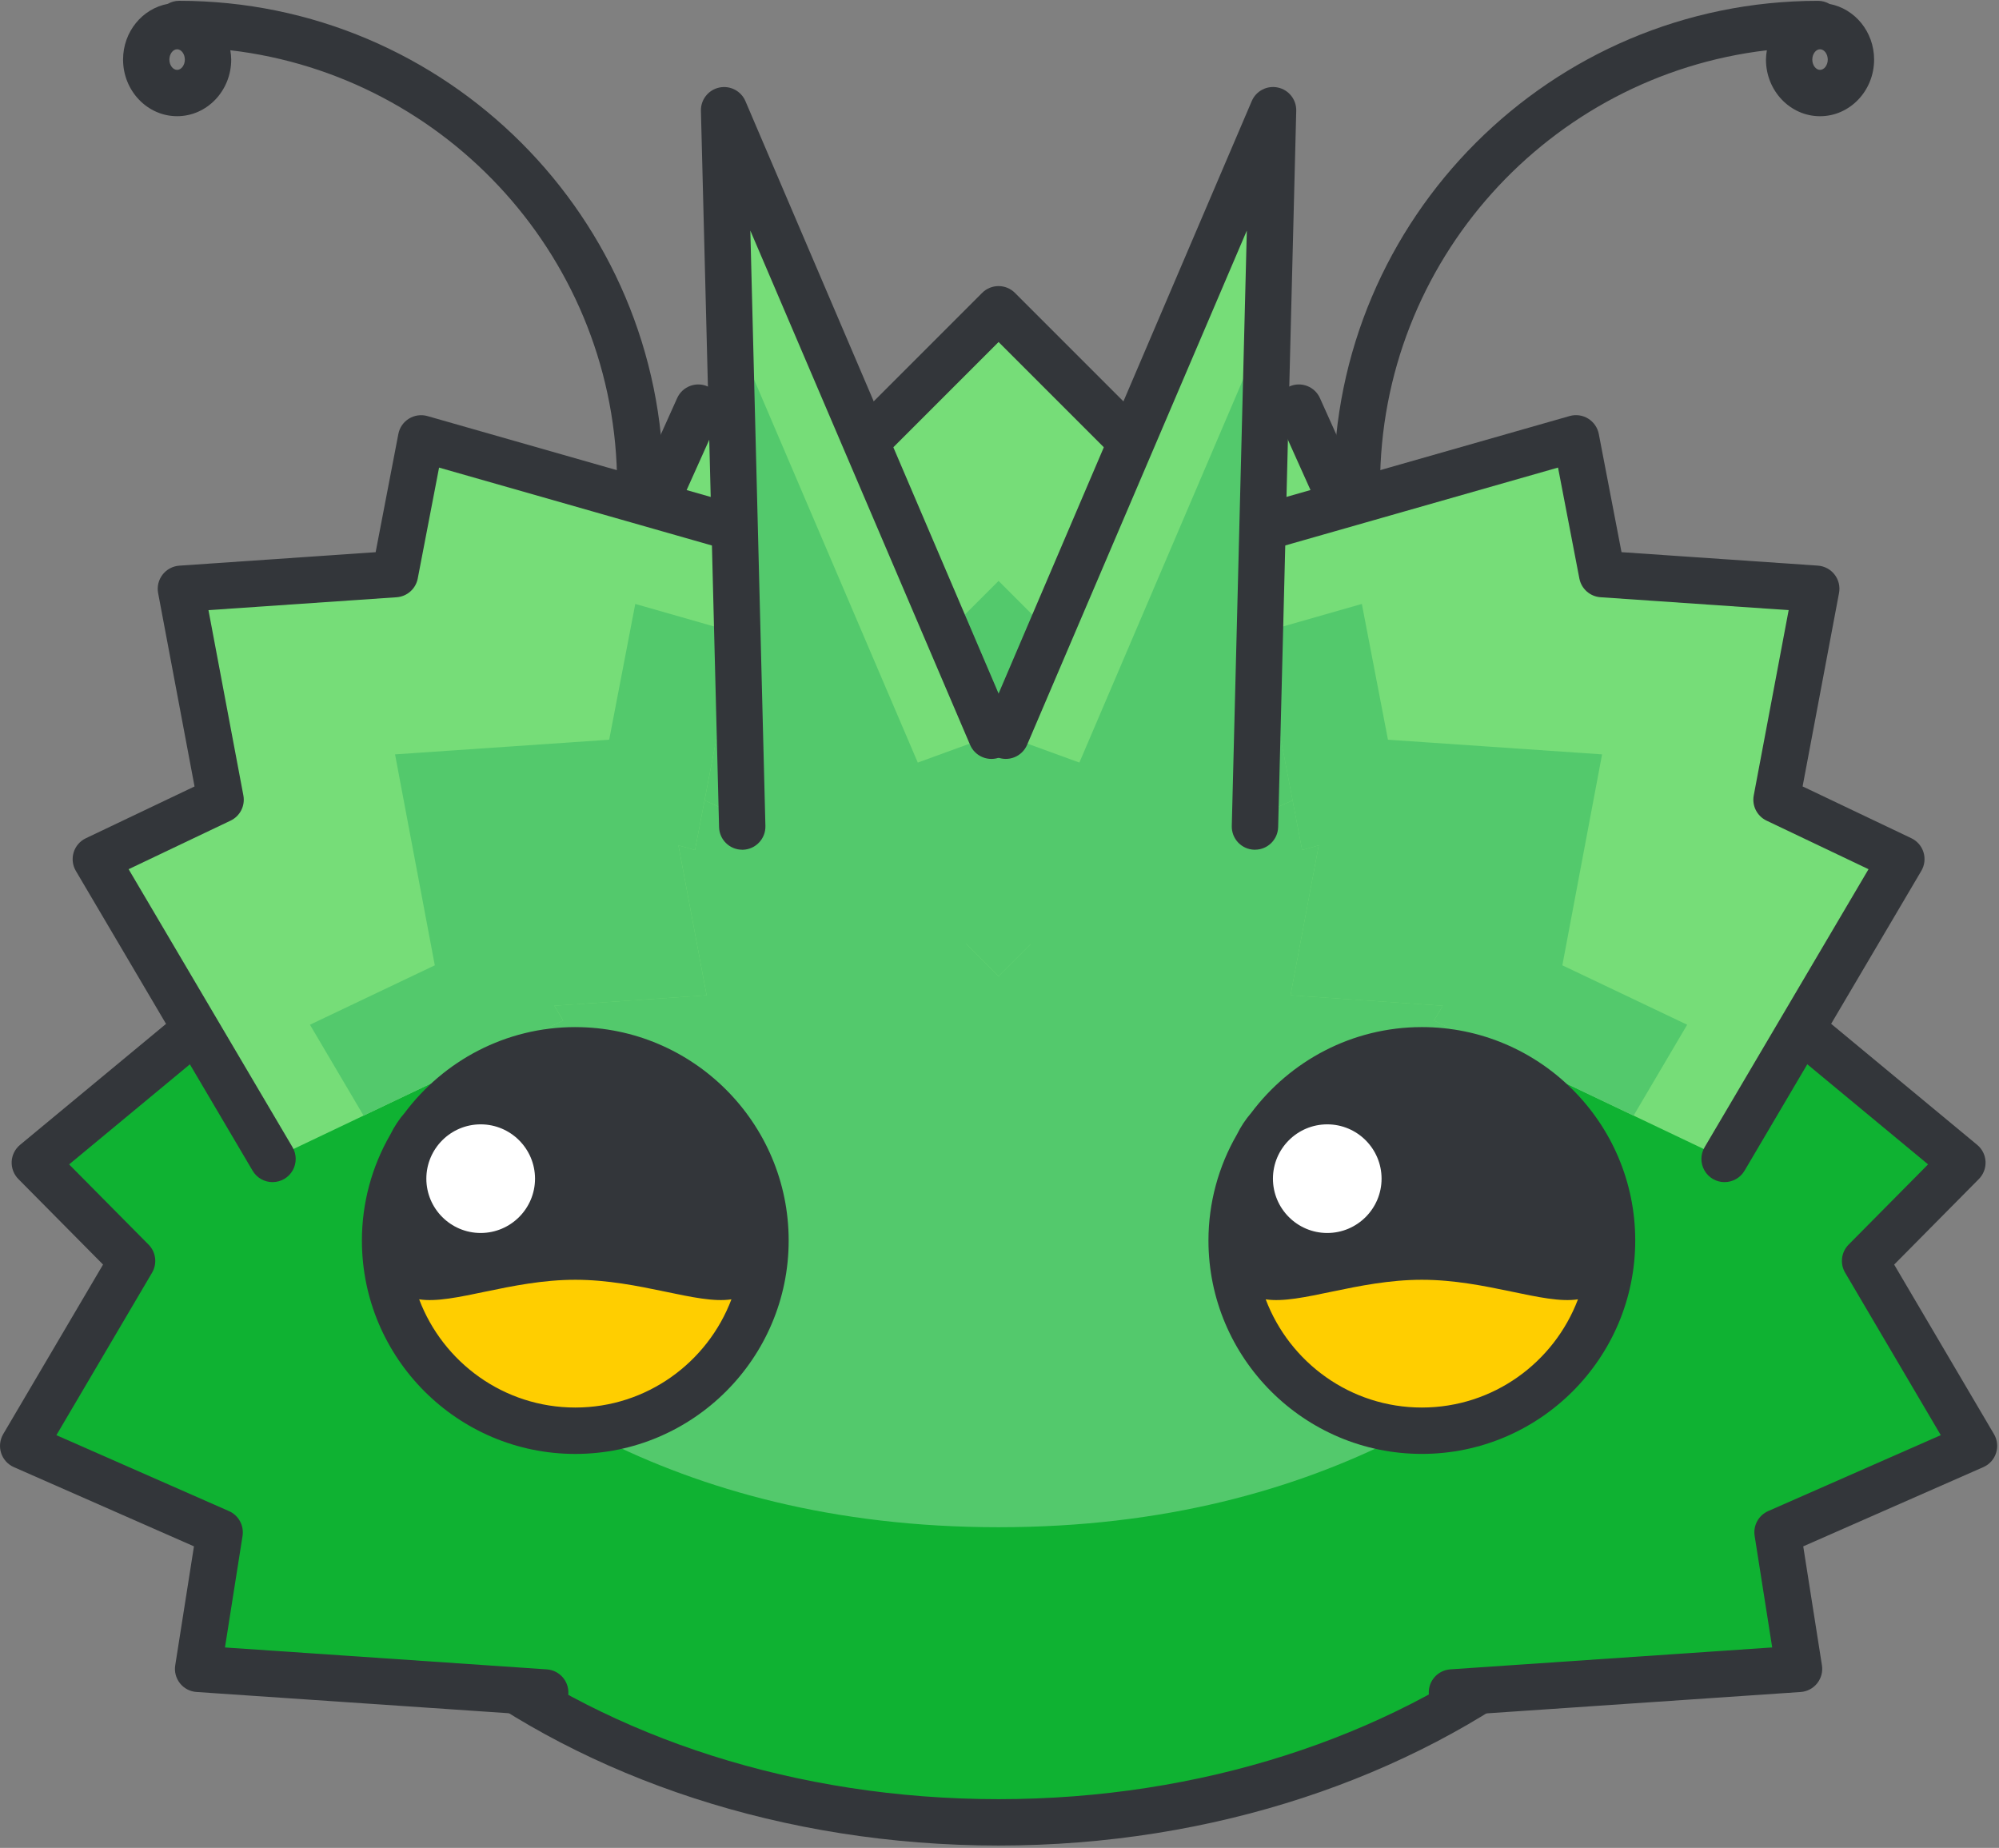 <?xml version="1.0" encoding="UTF-8"?>
<svg id="_x31_" xmlns="http://www.w3.org/2000/svg" xmlns:xlink="http://www.w3.org/1999/xlink" viewBox="0 0 819.96 757.92">
  <rect x="0" y="0" width="819.96" height="757.92" fill="#808080" stroke="none"/>
  <defs>
    <style>
      .cls-1 {
        fill: #fff;
      }

      .cls-2 {
        fill: none;
      }

      .cls-3 {
        fill: #76dd78;
      }

      .cls-4 {
        fill: #0fb232;
      }

      .cls-5 {
        fill: #f4d3a2;
      }

      .cls-6 {
        fill: #ffce00;
      }

      .cls-7 {
        fill: #53c96c;
      }

      .cls-8 {
        fill: #33363a;
      }

      .cls-9 {
        clip-path: url(#clippath);
      }
    </style>
    <clipPath id="clippath">
      <rect class="cls-2" x=".12" width="819.84" height="757.92"/>
    </clipPath>
  </defs>
  <path class="cls-5" d="M721.45,510.17c0,131.03-139.62,237.27-311.85,237.27s-311.85-106.25-311.85-237.27S237.37,222.09,409.61,222.09s311.85,157.03,311.85,288.09h0ZM721.45,510.17"/>
  <path class="cls-7" d="M721.45,510.17c0,131.03-139.62,237.27-311.85,237.27s-311.85-106.25-311.85-237.27,139.62-221.35,311.85-221.35,311.85,90.29,311.85,221.35h0ZM721.45,510.17"/>
  <path class="cls-4" d="M721.45,510.17c0,131.03-139.62,237.27-311.85,237.27s-311.85-106.25-311.85-237.27,39.68,116.23,311.85,116.23,311.85-247.29,311.85-116.23h0ZM721.45,510.17"/>
  <path class="cls-8" d="M409.61,756.96c-177.2,0-321.36-110.7-321.36-246.78S231.6,212.59,409.61,212.59s321.36,162.8,321.36,297.59-144.16,246.78-321.36,246.78h0ZM409.61,231.59c-167.48,0-302.35,152.4-302.35,278.58s135.63,227.77,302.35,227.77,302.34-102.18,302.34-227.77-134.86-278.58-302.34-278.58h0ZM409.61,231.59"/>
  <path class="cls-4" d="M595.52,694.19l142.41-9.69-8.81-56.01,80.58-35.45-44.67-75.86,39.9-40.29-109.91-91.08-92.86,93.82,5.45,4.52-57.3,25.19,31.75,53.93-7.07.49,20.54,130.42ZM595.52,694.19"/>
  <path class="cls-8" d="M595.5,703.69c-5.1-.03-9.27-4.09-9.44-9.19-.17-5.1,3.72-9.43,8.81-9.8l132.06-8.99-7.2-45.75c-.67-4.26,1.61-8.44,5.56-10.18l70.79-31.14-39.24-66.65c-2.19-3.71-1.6-8.44,1.44-11.51l32.59-32.9-101.91-84.46c-2.64-2.16-3.93-5.57-3.36-8.93.56-3.37,2.89-6.17,6.09-7.35,3.2-1.18,6.79-.55,9.41,1.64l109.91,91.09c2.06,1.7,3.3,4.19,3.43,6.86.13,2.66-.86,5.26-2.74,7.16l-34.74,35.09,40.95,69.55c1.38,2.34,1.69,5.16.85,7.74-.83,2.59-2.73,4.69-5.22,5.78l-73.88,32.5,7.67,48.77c.42,2.63-.29,5.32-1.96,7.41-1.66,2.09-4.12,3.38-6.79,3.56l-142.41,9.69c-.22,0-.44.01-.66.01h0ZM595.5,703.69"/>
  <g class="cls-9">
    <path class="cls-4" d="M223.68,694.19l-142.41-9.69,8.82-56.01-80.58-35.45,44.67-75.86-39.89-40.29,109.91-91.08,92.87,93.82-5.45,4.52,57.3,25.19-31.75,53.93,7.06.49-20.54,130.42ZM223.68,694.19"/>
    <path class="cls-8" d="M223.69,703.69c-.22,0-.44,0-.66-.02l-142.41-9.69c-2.66-.17-5.13-1.46-6.79-3.55-1.66-2.09-2.38-4.78-1.95-7.41l7.68-48.77-73.88-32.5c-2.48-1.09-4.38-3.19-5.22-5.78-.83-2.59-.52-5.4.85-7.75l40.96-69.55-34.74-35.08c-1.88-1.9-2.87-4.5-2.74-7.16.13-2.66,1.38-5.15,3.43-6.85l109.91-91.08c2.61-2.2,6.2-2.83,9.4-1.65,3.2,1.18,5.53,3.98,6.09,7.35.57,3.37-.72,6.78-3.36,8.93l-101.91,84.46,32.59,32.9c3.04,3.07,3.62,7.79,1.44,11.51l-39.25,66.65,70.79,31.14c3.95,1.73,6.23,5.91,5.57,10.18l-7.21,45.75,132.05,8.99c5.09.37,8.98,4.7,8.81,9.8s-4.34,9.16-9.45,9.18h0ZM223.69,703.69"/>
  </g>
  <path class="cls-3" d="M592.57,300.24l-59.79-133.05-57.14,25.69-66.04-66.03-66.04,66.03-57.14-25.69-59.79,133.05,133.03,59.8,2.97-6.62,46.97,46.97,46.96-46.96,2.97,6.61,133.03-59.8ZM592.57,300.24"/>
  <path class="cls-7" d="M475.64,304.3l-66.04-66.04-66.04,66.04-57.14-25.69-18.13,40.34,91.37,41.09,2.97-6.62,46.97,46.97,46.96-46.96,2.97,6.61,91.37-41.09-18.13-40.34-57.14,25.69ZM475.64,304.3"/>
  <path class="cls-8" d="M592.57,309.74c-3.75,0-7.14-2.19-8.68-5.61l-55.89-124.38-48.47,21.79c-3.6,1.62-7.83.84-10.61-1.95l-59.32-59.31-59.31,59.31c-2.79,2.79-7.01,3.56-10.61,1.95l-48.48-21.79-55.89,124.38c-1.37,3.14-4.32,5.31-7.72,5.66-3.41.36-6.74-1.14-8.73-3.93-1.99-2.78-2.33-6.43-.89-9.53l59.79-133.04c2.15-4.79,7.77-6.92,12.56-4.77l51.16,23,61.39-61.4c3.71-3.71,9.73-3.71,13.44,0l61.4,61.4,51.16-23c2.3-1.04,4.91-1.12,7.27-.22,2.36.89,4.26,2.69,5.29,5l59.79,133.04c1.32,2.94,1.06,6.35-.68,9.06-1.75,2.71-4.75,4.34-7.97,4.35h0ZM592.57,309.74"/>
  <path class="cls-3" d="M310,218.99l-137.26-39.19-10.71,55.68-87.82,6.02,16.29,86.5-51.19,24.39,72.5,122.96,119.18-56.76-3.59-6.09,62.45-4.28-11.57-61.5,6.81,1.93,24.92-129.66ZM310,218.99"/>
  <path class="cls-7" d="M249.88,303.4l-87.84,6.01,16.31,86.52-51.21,24.37,21.99,37.28,81.85-38.98-3.59-6.09,62.45-4.28-11.57-61.5,6.81,1.93,17.12-89.05-41.62-11.9-10.7,55.69ZM249.88,303.4"/>
  <path class="cls-8" d="M111.81,484.86c-3.37,0-6.48-1.77-8.19-4.68l-72.5-122.96c-1.36-2.3-1.69-5.06-.91-7.61.78-2.55,2.6-4.66,5.01-5.8l44.58-21.24-14.94-79.32c-.5-2.67.16-5.42,1.83-7.57,1.66-2.15,4.16-3.48,6.87-3.67l80.52-5.52,9.32-48.49c.5-2.62,2.08-4.91,4.36-6.3,2.27-1.39,5.02-1.77,7.59-1.04l137.26,39.19c4.93,1.53,7.73,6.72,6.31,11.68-1.41,4.96-6.53,7.89-11.53,6.59l-127.29-36.33-8.75,45.49c-.81,4.24-4.38,7.4-8.69,7.69l-77.15,5.28,14.32,76c.8,4.24-1.36,8.49-5.25,10.34l-41.82,19.92,67.22,114.01c1.73,2.94,1.75,6.58.07,9.54-1.69,2.96-4.83,4.79-8.24,4.79h0ZM111.81,484.86"/>
  <path class="cls-3" d="M509.21,218.99l137.25-39.19,10.7,55.68,87.83,6.02-16.3,86.5,51.2,24.39-72.5,122.96-119.18-56.76,3.61-6.09-62.46-4.28,11.57-61.5-6.81,1.93-24.91-129.66ZM509.21,218.99"/>
  <path class="cls-7" d="M569.32,303.4l87.83,6.01-16.3,86.52,51.2,24.37-21.98,37.28-81.87-38.98,3.61-6.09-62.46-4.28,11.57-61.5-6.81,1.93-17.12-89.05,41.62-11.9,10.71,55.69ZM569.32,303.4"/>
  <path class="cls-8" d="M707.39,484.86c-3.41,0-6.56-1.83-8.25-4.8-1.69-2.96-1.66-6.6.07-9.53l67.23-114.02-41.83-19.92c-3.89-1.86-6.05-6.1-5.25-10.34l14.32-76-77.16-5.29c-4.3-.29-7.87-3.45-8.69-7.69l-8.75-45.49-127.27,36.33c-3.26.93-6.78.05-9.21-2.31-2.44-2.36-3.43-5.85-2.61-9.14.82-3.29,3.34-5.9,6.61-6.83l137.25-39.19c2.56-.73,5.32-.35,7.59,1.05,2.27,1.4,3.85,3.68,4.36,6.29l9.32,48.49,80.53,5.52c2.71.19,5.21,1.52,6.87,3.67,1.66,2.14,2.33,4.9,1.82,7.57l-14.94,79.32,44.59,21.24c2.41,1.14,4.23,3.25,5.01,5.8.78,2.55.45,5.31-.91,7.61l-72.5,122.96c-1.79,3.02-4.96,4.69-8.21,4.69h0ZM707.39,484.86"/>
  <path class="cls-6" d="M314,508.79c0,43.13-34.93,78.03-78.03,78.03s-78.02-34.91-78.02-78.03,34.93-78.02,78.02-78.02c43.1,0,78.03,34.94,78.03,78.02h0ZM314,508.79"/>
  <path class="cls-1" d="M165.38,483.42c0,17.56,14.23,31.79,31.79,31.79s31.79-14.23,31.79-31.79c0-11.36-6.06-21.86-15.89-27.54-9.84-5.68-21.96-5.68-31.79,0-9.84,5.68-15.9,16.18-15.9,27.54h0ZM165.38,483.42"/>
  <path class="cls-8" d="M235.97,421.27c-28.61,0-53.97,13.86-69.96,35.15-2.34,2.69-4.31,5.68-5.88,8.88-7.65,13.22-11.68,28.22-11.68,43.5,0,48.27,39.26,87.54,87.52,87.54s87.53-39.26,87.53-87.54c0-48.26-39.27-87.52-87.54-87.52h0ZM235.97,577.31c-29.27,0-54.25-18.49-64.04-44.38,14.09,2.19,37.51-8.02,64.04-8.02s49.95,10.21,64.05,8.02c-9.79,25.89-34.77,44.38-64.05,44.38h0ZM235.97,577.31"/>
  <path class="cls-1" d="M197.17,461.16c-12.3.01-22.26,9.97-22.29,22.27.01,12.3,9.98,22.28,22.29,22.29,12.3-.01,22.28-9.99,22.29-22.29-.02-12.3-10-22.26-22.29-22.27h0ZM197.17,461.16"/>
  <path class="cls-6" d="M661.24,508.79c0,43.13-34.93,78.03-78.01,78.03s-78.03-34.91-78.03-78.03,34.93-78.02,78.03-78.02c43.08,0,78.01,34.94,78.01,78.02h0ZM661.24,508.79"/>
  <path class="cls-1" d="M512.63,483.42c0,17.55,14.23,31.79,31.79,31.79s31.78-14.23,31.78-31.79-14.23-31.79-31.78-31.79-31.79,14.23-31.79,31.79h0ZM512.63,483.42"/>
  <path class="cls-8" d="M583.22,421.27c-28.64,0-54.03,13.89-70.01,35.21-2.28,2.64-4.23,5.57-5.78,8.73-7.69,13.24-11.73,28.27-11.74,43.58,0,48.26,39.26,87.54,87.54,87.54s87.52-39.26,87.52-87.54-39.27-87.52-87.52-87.52h0ZM583.22,577.31c-29.28,0-54.25-18.49-64.05-44.38,14.09,2.19,37.52-8.02,64.05-8.02s49.94,10.21,64.04,8.02c-9.79,25.89-34.77,44.38-64.04,44.38h0ZM583.22,577.31"/>
  <path class="cls-1" d="M544.42,461.16c-12.3.01-22.26,9.97-22.28,22.27,0,12.29,9.99,22.29,22.28,22.29s22.28-10,22.28-22.29c-.02-12.3-9.98-22.26-22.28-22.27h0ZM544.42,461.16"/>
  <polyline class="cls-3" points="514.76 339.02 522.19 45.21 412.56 301.77"/>
  <polyline class="cls-7" points="514.76 420.66 522.19 126.85 412.56 383.41"/>
  <path class="cls-8" d="M514.77,348.52h-.25c-5.25-.13-9.4-4.5-9.26-9.75l6.17-244.2-90.13,210.93c-.99,2.32-2.86,4.15-5.2,5.09-2.34.94-4.96.91-7.27-.09-2.32-.99-4.15-2.86-5.09-5.2-.94-2.34-.91-4.96.08-7.28l109.63-256.56c1.79-4.2,6.31-6.53,10.77-5.55,4.46.97,7.59,4.98,7.48,9.53l-7.42,293.8c-.13,5.16-4.35,9.27-9.5,9.27h0ZM514.77,348.52"/>
  <polyline class="cls-3" points="304.45 339.02 297 45.21 406.65 301.77"/>
  <polyline class="cls-7" points="304.45 420.66 297 126.85 406.65 383.41"/>
  <path class="cls-8" d="M304.45,348.52c-5.16,0-9.37-4.11-9.5-9.27l-7.44-293.8c-.12-4.56,3.02-8.56,7.48-9.53,4.46-.97,8.98,1.36,10.77,5.55l109.64,256.56c2.07,4.83-.18,10.42-5,12.48-4.83,2.07-10.42-.18-12.48-5l-90.14-210.93,6.18,244.2c.14,5.25-4.01,9.61-9.26,9.75h-.25ZM304.45,348.52"/>
  <path class="cls-8" d="M73.45.33c-1.7,0-3.27.48-4.65,1.26-10.39,1.93-18.32,11.41-18.32,22.84,0,12.81,9.95,23.23,22.18,23.23s22.18-10.42,22.18-23.23c-.02-1.28-.14-2.55-.37-3.82,89.2,10.45,158.66,86.45,158.66,178.42,0,5.25,4.25,9.5,9.5,9.5s9.51-4.25,9.51-9.5C272.14,89.48,183,.33,73.45.33h0ZM72.65,28.66c-1.72,0-3.17-1.93-3.17-4.22s1.45-4.23,3.17-4.23,3.17,1.94,3.17,4.23-1.45,4.22-3.17,4.22h0ZM750.42,1.6c-1.42-.82-3.02-1.25-4.65-1.26-109.57,0-198.7,89.14-198.7,198.71,0,5.25,4.25,9.5,9.5,9.5s9.51-4.25,9.51-9.5c0-91.98,69.46-167.98,158.66-178.43-.22,1.26-.35,2.54-.37,3.82,0,12.81,9.95,23.23,22.18,23.23s22.18-10.43,22.18-23.23c0-11.43-7.93-20.9-18.31-22.83h0ZM746.55,28.66c-1.72,0-3.17-1.93-3.17-4.22s1.45-4.23,3.17-4.23,3.17,1.94,3.17,4.23-1.45,4.22-3.17,4.22h0ZM746.55,28.66"/>
</svg>